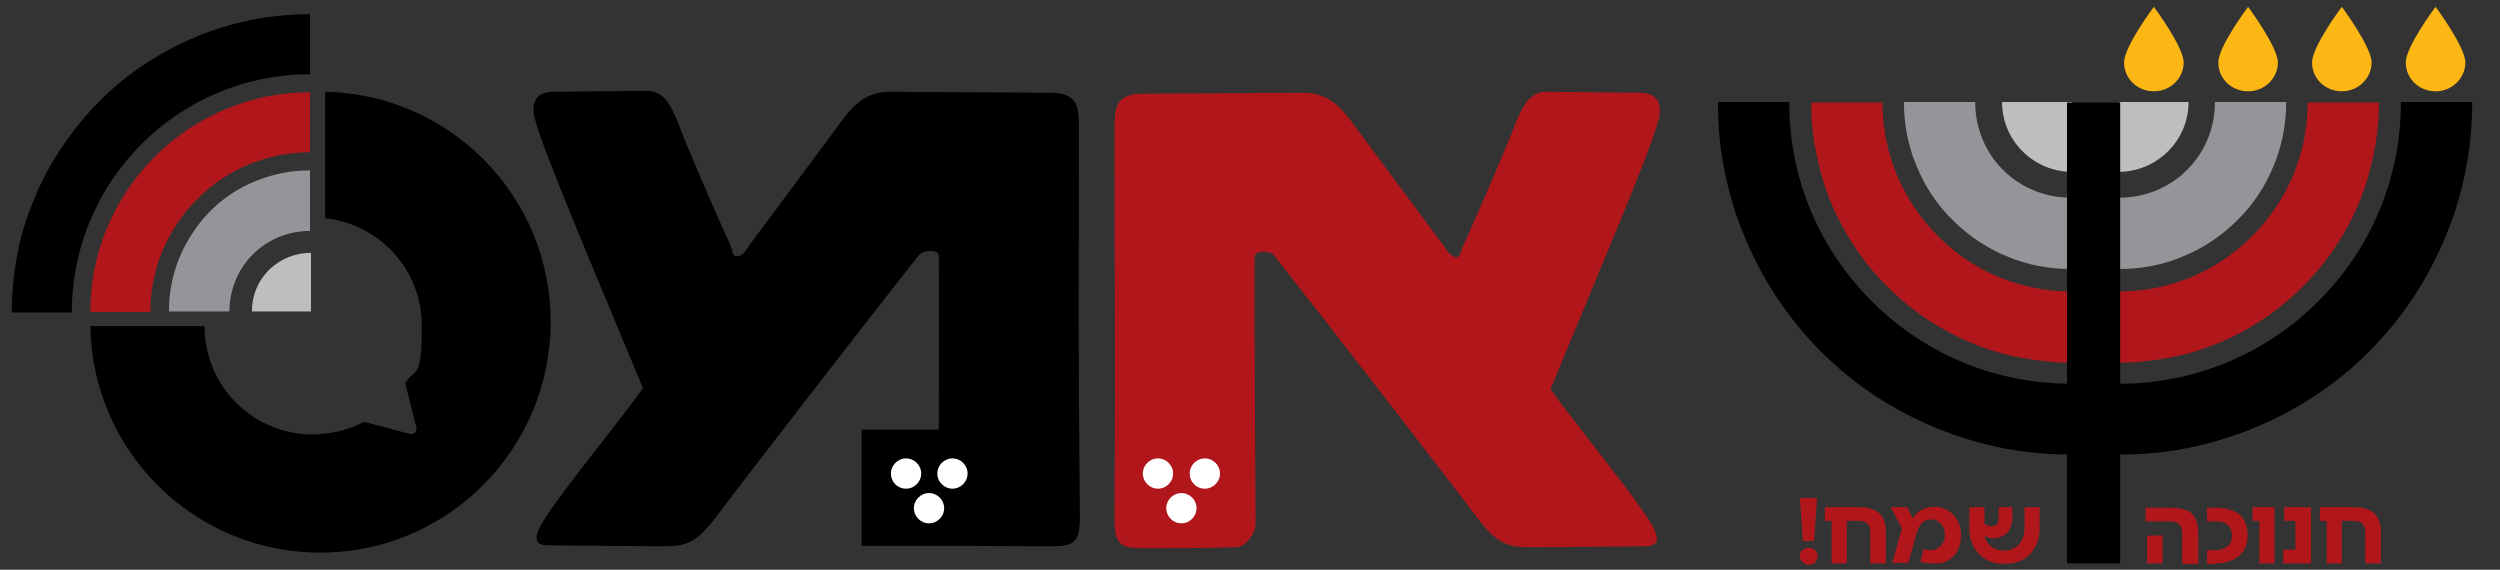 <?xml version="1.0" encoding="UTF-8"?>
<svg xmlns="http://www.w3.org/2000/svg" version="1.1" viewBox="0 0 512.1 116.7">
  <rect x="0" y="0" width="512.1" height="116.7" fill="#333333" stroke="none"/>
  <defs>
    <style>
      .cls-1 {
        fill: #b1161b;
      }

      .cls-2 {
        fill: #fff;
      }

      .cls-3 {
        fill: #bcbec0;
      }

      .cls-4 {
        fill: #939598;
      }

      .cls-5 {
        fill: #fdb714;
      }
    </style>
  </defs>
  <!-- Generator: Adobe Illustrator 28.7.3, SVG Export Plug-In . SVG Version: 1.2.0 Build 164)  -->
  <g>
    <g id="Layer_1">
      <g>
        <path class="cls-1" d="M257.2,107.3c0-5.7-.3-40.7-.2-54.4,0-1,.5-1.3,1.8-1.3s1.8.2,2.4,1c10.9,13.8,36.5,46.9,41.5,53.6,4.6,6,6.8,5.9,12.1,5.9l22.2-.2c2.6,0,3.3-1.3,1-5-3.3-5.5-16.3-21.3-20.4-27.2,9.3-22.5,20.4-48.5,22-54.7,1-3.3.3-6-3.7-6l-19.1-.2c-3.6,0-5,3.1-6.5,6.8-1,2.9-7.8,18.7-10.4,24.3-.8,1.8-.8,2.8-1.6,2.8s-1.8-1.1-2.6-2.4l-17.1-23c-3.6-5-6-8.3-11.7-8.3l-32.9.2c-5.9,0-5.7,3.6-5.7,7.5,0,39.3.2,36.2,0,79.7,0,5.2,1.3,5.9,5.9,5.9s12.5,0,19.2-.2c1.8-.2,3.8-2.8,3.8-4.8h0Z"/>
        <path d="M221,26.5c0-3.9.2-7.5-5.7-7.5l-32.9-.2c-5.7,0-8.1,3.3-11.7,8.3l-17.1,23c-.8,1.3-1.5,2.4-2.6,2.4s-.8-1-1.6-2.8c-2.6-5.5-9.4-21.3-10.4-24.3-1.5-3.7-2.9-6.8-6.5-6.8l-19.1.2c-4.1,0-4.7,2.8-3.7,6,1.6,6.2,12.7,32.3,22,54.7-4.1,5.9-17.1,21.7-20.4,27.2-2.3,3.8-1.6,5,1,5l22.2.2c5.2,0,7.5.2,12.1-5.9,5-6.7,30.6-39.8,41.5-53.6.7-.8,1.6-1,2.4-1,1.3,0,1.8.3,1.8,1.3.1,7.9,0,22.9,0,35.3h-15.8v23.8h22.2c6.6.1,15.2.1,16.6.1,4.6,0,5.9-.6,5.9-5.9-.4-43.3-.2-40.2-.2-79.5h0Z"/>
        <path class="cls-2" d="M185.6,100.1c1.7,0,3.1-1.4,3.1-3.1s-1.4-3.1-3.1-3.1-3.1,1.4-3.1,3.1c0,1.7,1.3,3.1,3.1,3.1h0Z"/>
        <path class="cls-2" d="M195.1,100.1c1.7,0,3.1-1.4,3.1-3.1s-1.4-3.1-3.1-3.1-3.1,1.4-3.1,3.1c0,1.7,1.4,3.1,3.1,3.1h0Z"/>
        <path class="cls-2" d="M190.3,107.2c1.7,0,3.1-1.4,3.1-3.1s-1.4-3.1-3.1-3.1-3.1,1.4-3.1,3.1,1.4,3.1,3.1,3.1h0Z"/>
        <path class="cls-2" d="M237.2,100.1c1.7,0,3.1-1.4,3.1-3.1s-1.4-3.1-3.1-3.1-3.1,1.4-3.1,3.1c0,1.7,1.4,3.1,3.1,3.1h0Z"/>
        <path class="cls-2" d="M246.8,100.1c1.7,0,3.1-1.4,3.1-3.1s-1.4-3.1-3.1-3.1-3.1,1.4-3.1,3.1c0,1.7,1.3,3.1,3.1,3.1h0Z"/>
        <path class="cls-2" d="M242,107.2c1.7,0,3.1-1.4,3.1-3.1s-1.4-3.1-3.1-3.1-3.1,1.4-3.1,3.1,1.4,3.1,3.1,3.1h0Z"/>
        <path d="M112.8,65.9c0-25.7-20.6-46.6-46.2-47.1v25.9c11.1,1.2,19.8,10.5,19.8,22s-1.3,8.4-3.4,11.8l2.3,9.1c.2.8-.5,1.5-1.3,1.3l-9.4-2.5c-2.7,1.4-5.7,2.3-9,2.5-.2,0-.4.1-.7.1h-.8c-12.3,0-22.2-9.9-22.2-22.2h-23.4c.4,25.7,21.3,46.4,47.1,46.4,26.1,0,47.2-21.2,47.2-47.3h0Z"/>
        <path class="cls-3" d="M63.6,51.8c-3.1,0-6.2,1.2-8.5,3.5-2.4,2.4-3.5,5.4-3.5,8.5h12.1v-12h0Z"/>
        <path d="M63.5,15.2c-13,0-25.3,5.1-34.5,14.3-9.2,9.2-14.3,21.5-14.3,34.5H2.4c0-3.9.4-7.8,1.1-11.7.7-3.9,1.9-7.7,3.4-11.3,1.5-3.7,3.4-7.3,5.6-10.6,2.3-3.4,4.9-6.7,7.8-9.6s6.1-5.6,9.6-7.8c3.3-2.2,6.9-4.1,10.6-5.6,3.6-1.5,7.5-2.6,11.3-3.4,3.8-.7,7.8-1.1,11.7-1.1v12.3h0Z"/>
        <path class="cls-1" d="M30.8,63.9h-12.3c0-2.9.3-5.8.8-8.6.6-2.9,1.4-5.7,2.5-8.3,2.3-5.6,5.6-10.6,9.9-14.9s9.3-7.6,14.9-9.9c2.7-1.1,5.5-1.9,8.3-2.5,2.8-.5,5.7-.8,8.6-.8v12.3c-8.7,0-17,3.4-23.1,9.6-6.2,6.2-9.6,14.4-9.6,23.1h0Z"/>
        <path class="cls-4" d="M63.5,47.3c-4.4,0-8.6,1.7-11.7,4.8-3.1,3.1-4.8,7.3-4.8,11.7h-12.4c0-3.8.7-7.4,2.1-10.9,1.5-3.6,3.6-6.8,6.3-9.6,2.8-2.8,6-4.9,9.6-6.3,3.5-1.4,7.1-2.1,10.9-2.1v12.4h0Z"/>
        <path class="cls-3" d="M434,35.2c3.6,0,7.3-1.4,10.1-4.2s4.2-6.4,4.2-10.1h-14.2v14.3h-.1Z"/>
        <path d="M434.1,78.6c15.4,0,29.9-6,40.8-16.9,10.9-10.9,16.9-25.3,16.9-40.8h14.6c0,4.6-.4,9.3-1.3,13.8-.9,4.6-2.2,9.1-4,13.4-1.8,4.4-4,8.6-6.6,12.6-2.7,4.1-5.8,7.9-9.2,11.3-3.5,3.5-7.3,6.6-11.3,9.2s-8.2,4.8-12.6,6.6c-4.3,1.7-8.8,3.1-13.4,4-4.5.9-9.2,1.3-13.8,1.3v-14.5h-.1Z"/>
        <path class="cls-1" d="M472.7,21h14.6c0,3.4-.3,6.8-1,10.2-.7,3.4-1.6,6.7-2.9,9.9-2.7,6.6-6.6,12.5-11.7,17.6-5.1,5.1-11,9-17.6,11.7-3.2,1.3-6.5,2.3-9.9,2.9-3.3.6-6.8,1-10.2,1v-14.6c10.3,0,20-4,27.3-11.3,7.4-7.4,11.4-17.1,11.4-27.4h0Z"/>
        <path class="cls-4" d="M434.1,40.5c5.2,0,10.2-2,13.9-5.7,3.7-3.7,5.7-8.6,5.7-13.9h14.6c0,4.4-.8,8.8-2.5,12.9-1.7,4.2-4.2,8.1-7.5,11.3-3.3,3.3-7.1,5.8-11.3,7.5-4.1,1.7-8.4,2.5-12.9,2.5v-14.6h0Z"/>
        <path class="cls-3" d="M424.4,35.2c-3.6,0-7.3-1.4-10.1-4.2s-4.2-6.4-4.2-10.1h14.3v14.3h0Z"/>
        <path d="M424.2,78.6c-15.4,0-29.9-6-40.8-16.9s-16.9-25.3-16.9-40.8h-14.6c0,4.6.4,9.3,1.3,13.8.9,4.6,2.2,9.1,4,13.4,1.8,4.4,4,8.6,6.6,12.6,2.7,4.1,5.8,7.9,9.2,11.3,3.5,3.5,7.3,6.6,11.3,9.2s8.2,4.8,12.6,6.6c4.3,1.7,8.8,3.1,13.4,4,4.5.9,9.2,1.3,13.8,1.3v-14.5h.1Z"/>
        <path class="cls-1" d="M385.6,21h-14.6c0,3.4.3,6.8,1,10.2.7,3.4,1.6,6.7,2.9,9.9,2.7,6.6,6.6,12.5,11.7,17.6s11,9,17.6,11.7c3.2,1.3,6.5,2.3,9.9,2.9,3.3.6,6.8,1,10.2,1v-14.6c-10.3,0-20-4-27.3-11.3s-11.4-17.1-11.4-27.4h0Z"/>
        <path class="cls-4" d="M424.2,40.5c-5.2,0-10.2-2-13.9-5.7-3.7-3.7-5.7-8.6-5.7-13.9h-14.6c0,4.4.8,8.8,2.5,12.9,1.7,4.2,4.2,8.1,7.5,11.3,3.3,3.3,7.1,5.8,11.3,7.5,4.1,1.7,8.4,2.5,12.9,2.5v-14.6h0Z"/>
        <polygon points="423.4 21 423.4 115.4 434.3 115.4 434.3 21 423.4 21"/>
        <path class="cls-1" d="M371.6,110.8l.6-8.8h-3.5l.6,8.8h2.3ZM369.3,115.2c.4.3.8.5,1.2.5s.9-.2,1.3-.5c.3-.3.5-.7.5-1.2s-.2-1-.5-1.3c-.4-.3-.8-.5-1.3-.5s-.9.2-1.3.5-.5.7-.5,1.3c0,.5.2.9.6,1.2h0ZM378.3,115.4v-8.7h2.4c.8,0,1.4.2,1.8.5.4.4.6,1,.6,1.8v6.4h3.2v-6.4c0-1.8-.5-3.1-1.4-3.9s-2.3-1.2-4.1-1.2h-7v2.8h1.4v8.7h3.1ZM399,114.8c.9-.5,1.6-1.2,2-2.1.5-.9.7-1.9.7-3s-.1-1.7-.4-2.4c-.3-.7-.7-1.3-1.2-1.9-.5-.5-1.1-.9-1.8-1.2-.7-.3-1.3-.4-2.1-.4s-1.7.2-2.5.6-1.4,1-1.9,1.8l-1.1-2.3h-3.4l2.3,4.3-2,7.1h3.3l1.7-6.1c.3-1,.7-1.7,1.2-2.2.5-.4,1.1-.6,1.8-.6s1,.1,1.4.4.8.6,1,1.1.4,1,.4,1.6-.1,1.2-.4,1.7-.6.8-1.1,1.1c-.5.3-1,.4-1.5.4s-.5,0-.7-.1c-.2,0-.5-.1-.7-.1l-.6,2.6c.3.1.7.1,1.1.2s.8.1,1.3.1c1.4.1,2.4-.1,3.2-.6h0ZM410.4,109.7c.6-.3,1-.8,1.3-1.4s.5-1.3.5-2.1v-2.3h-2.8v2.3c0,.5-.1,1-.4,1.2-.3.3-.6.4-1.1.4s-1.2-.2-1.4-.6v-3.3h-3.1v4.3c0,1.5.3,2.7.9,3.8.6,1.1,1.4,1.9,2.5,2.6,1.1.6,2.3.9,3.8.9s2.7-.3,3.8-.9c1.1-.6,1.9-1.5,2.5-2.6s.9-2.4.9-3.8v-4.3h-3.1v4.4c0,.9-.2,1.6-.5,2.3-.4.7-.8,1.2-1.5,1.6-.6.4-1.4.6-2.2.6s-1.9-.3-2.6-.8c-.7-.6-1.2-1.3-1.4-2.3.5.4,1.2.6,2,.6.7-.1,1.4-.3,1.9-.6h0ZM450.3,115.4v-5.9c0-1.4-.2-2.5-.6-3.3s-1-1.4-1.9-1.7c-.8-.3-1.9-.5-3.3-.5h-5v2.8h4.7c.7,0,1.2.1,1.6.2.4.2.7.4.9.8.2.4.3,1,.3,1.8v5.9h3.3ZM443,115.4v-5.7h-3.2v5.7h3.2ZM453.9,115.4c1.3,0,2.4-.2,3.4-.7,1-.4,1.7-1.1,2.3-1.9.5-.9.8-1.9.8-3.2s-.3-2.4-.8-3.2c-.5-.8-1.3-1.5-2.3-1.8-1-.4-2.1-.6-3.4-.6h-1.8v2.8h1.8c1,0,1.8.2,2.4.7s.9,1.2.9,2.2-.3,1.7-.9,2.2-1.4.8-2.4.8h-1.8v2.8h1.8ZM465.9,115.4v-11.5h-4.5v2.8h1.4v8.7h3.1ZM473.4,115.4v-11.5h-5.5v2.8h2.3v5.9h-2.5v2.8h5.7ZM479.7,115.4v-8.7h2.4c.8,0,1.4.2,1.8.5.4.4.6,1,.6,1.8v6.4h3.2v-6.4c0-1.8-.5-3.1-1.4-3.9s-2.3-1.2-4.1-1.2h-7v2.8h1.4v8.7h3.1Z"/>
        <path class="cls-5" d="M505,12.8c0,3.2-2.7,5.9-6.1,5.9s-6.1-2.6-6.1-5.9,6.1-11.4,6.1-11.4c0,0,6.1,8.2,6.1,11.4h0Z"/>
        <path class="cls-5" d="M485.8,12.8c0,3.2-2.7,5.9-6.1,5.9s-6.1-2.6-6.1-5.9,6.1-11.4,6.1-11.4c0,0,6.1,8.2,6.1,11.4h0Z"/>
        <path class="cls-5" d="M466.6,12.8c0,3.2-2.7,5.9-6.1,5.9s-6.1-2.6-6.1-5.9,6.1-11.4,6.1-11.4c0,0,6.1,8.2,6.1,11.4h0Z"/>
        <path class="cls-5" d="M447.3,12.8c0,3.2-2.7,5.9-6.1,5.9s-6.1-2.6-6.1-5.9,6.1-11.4,6.1-11.4c0,0,6.1,8.2,6.1,11.4h0Z"/>
      </g>
    </g>
  </g>
</svg>